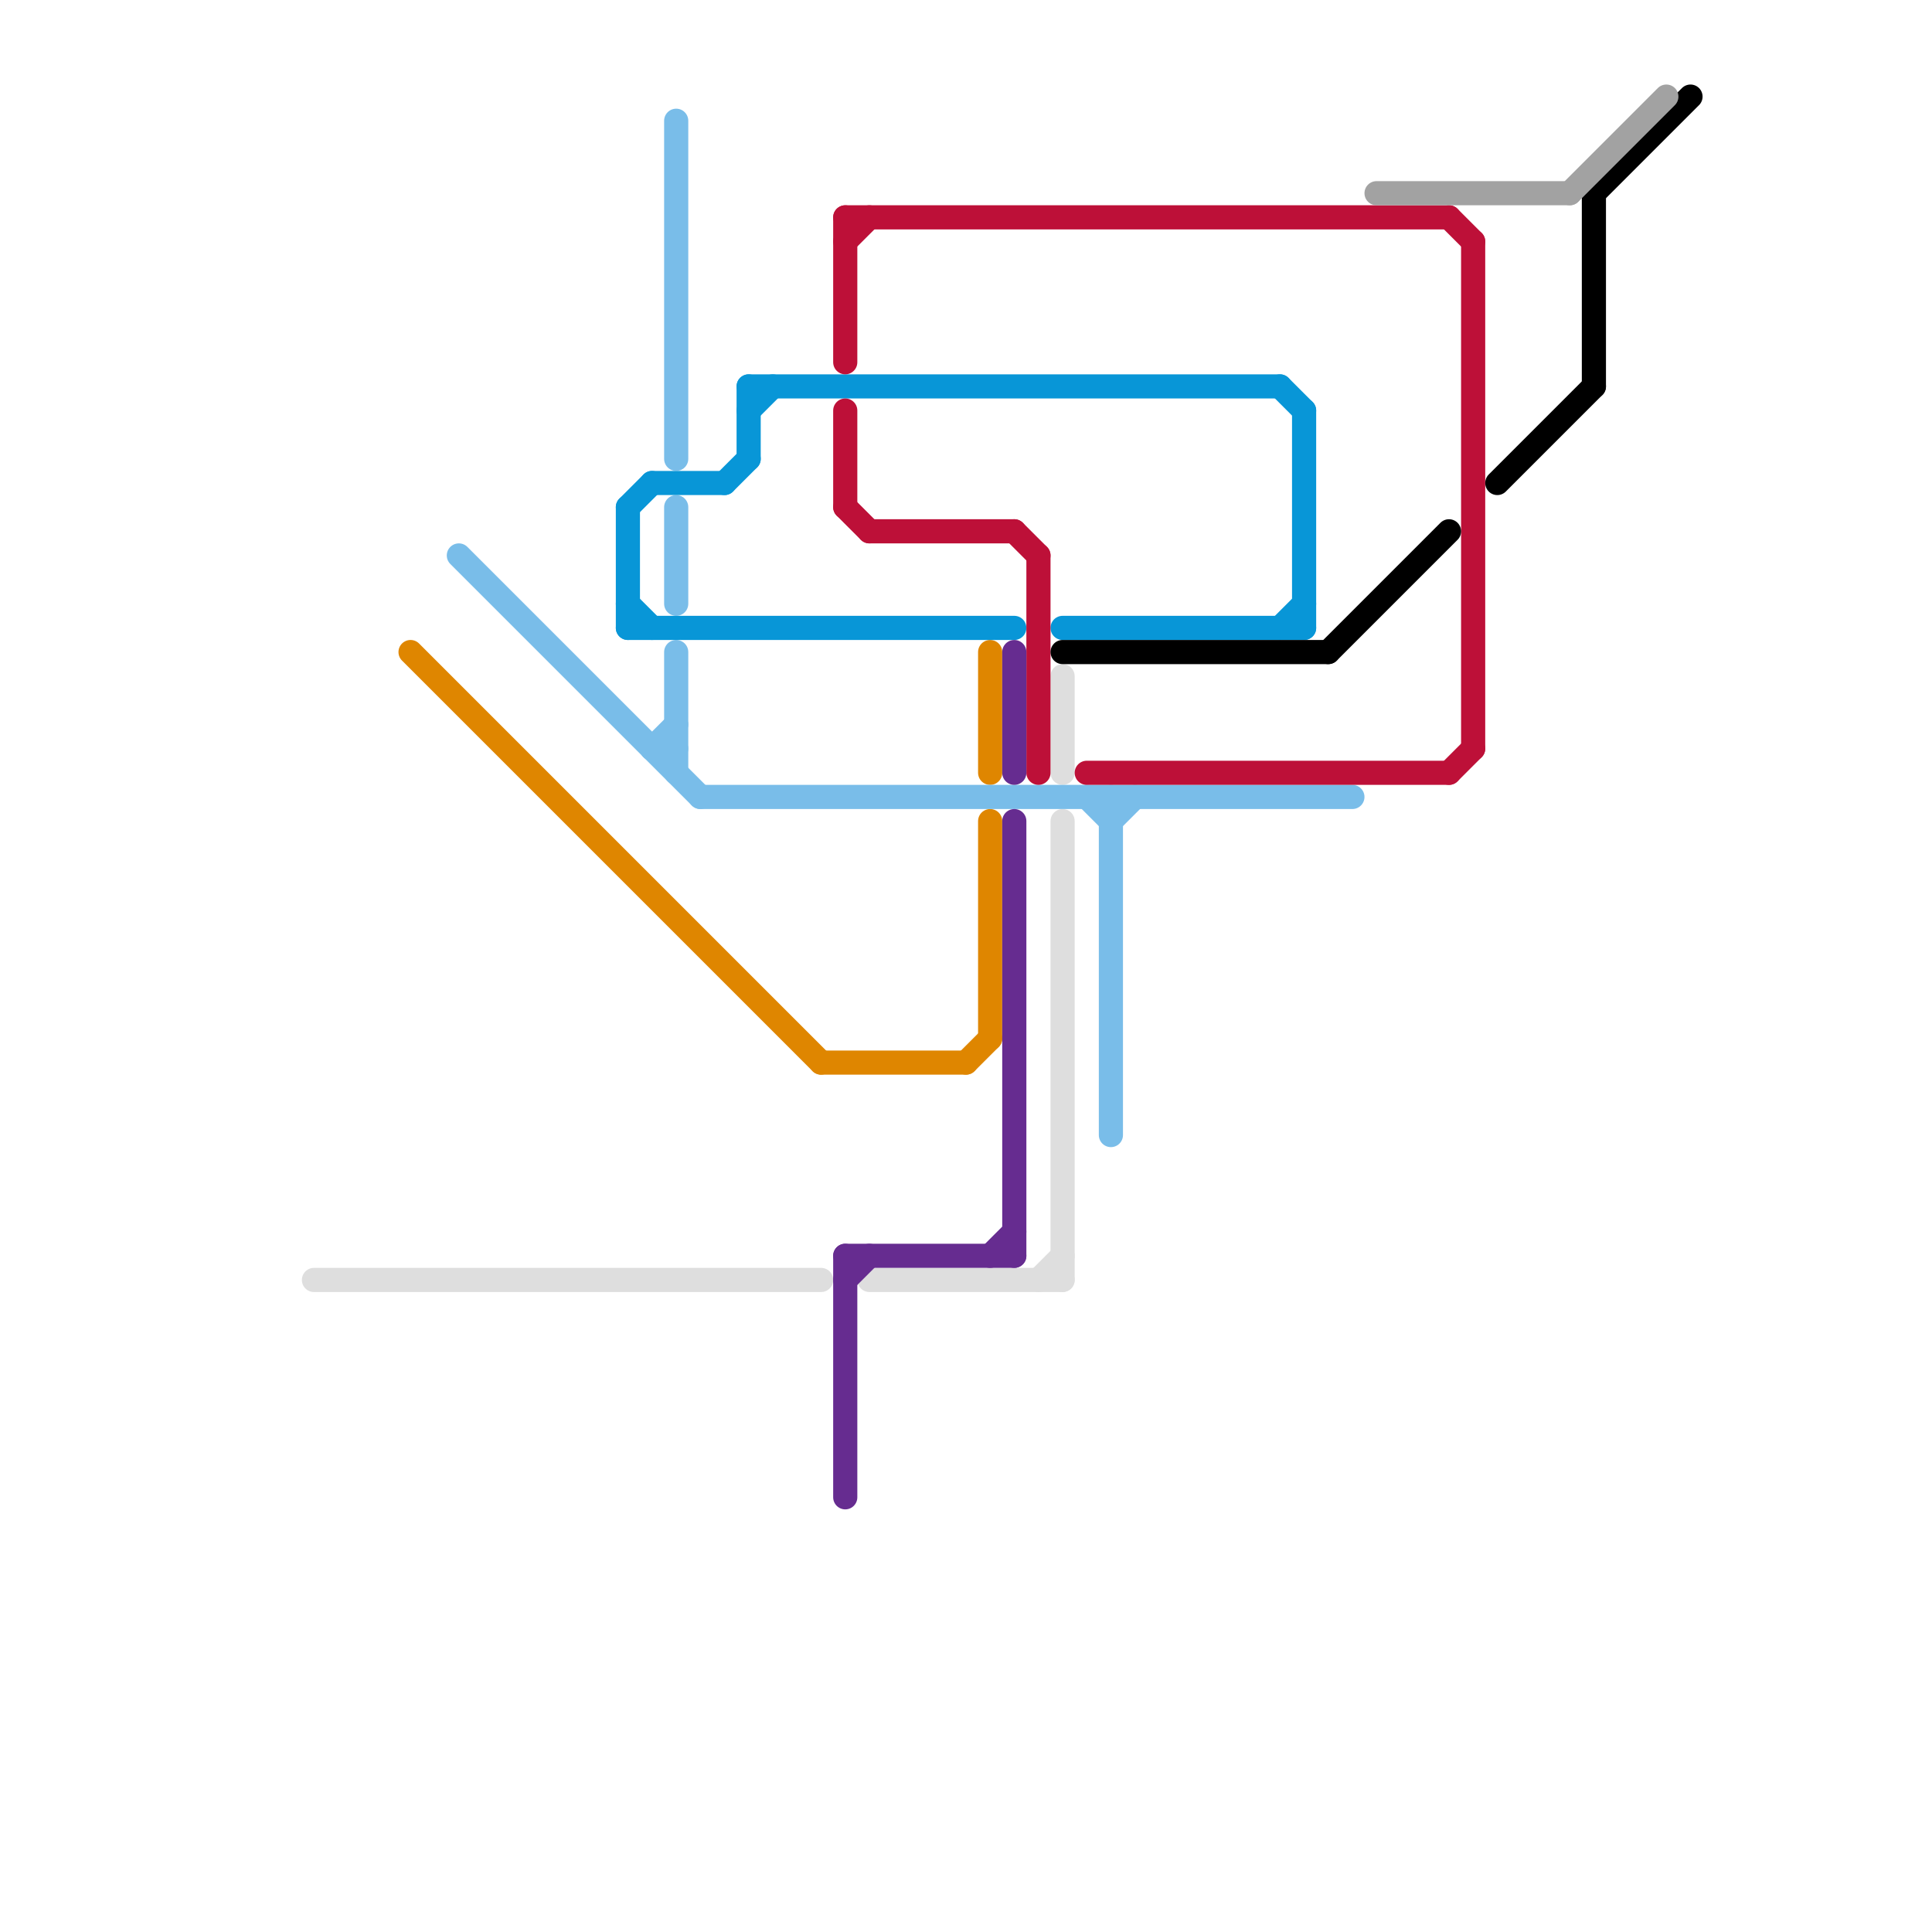 
<svg version="1.1" xmlns="http://www.w3.org/2000/svg" viewBox="0 0 80 80">
<style>text { font: 1px Helvetica; font-weight: 600; white-space: pre; dominant-baseline: central; } line { stroke-width: 1; fill: none; stroke-linecap: round; stroke-linejoin: round; } .c0 { stroke: #dedede } .c1 { stroke: #df8600 } .c2 { stroke: #79bde9 } .c3 { stroke: #0896d7 } .c4 { stroke: #bd1038 } .c5 { stroke: #662c90 } .c6 { stroke: #000000 } .c7 { stroke: #a2a2a2 }</style><defs><g id="wm-xf"><circle r="1.2" fill="#000"/><circle r="0.9" fill="#fff"/><circle r="0.6" fill="#000"/><circle r="0.3" fill="#fff"/></g><g id="wm"><circle r="0.6" fill="#000"/><circle r="0.3" fill="#fff"/></g></defs><line class="c0" x1="44" y1="34" x2="44" y2="53"/><line class="c0" x1="44" y1="28" x2="44" y2="32"/><line class="c0" x1="43" y1="53" x2="44" y2="52"/><line class="c0" x1="36" y1="53" x2="44" y2="53"/><line class="c0" x1="13" y1="53" x2="34" y2="53"/><line class="c1" x1="41" y1="34" x2="41" y2="43"/><line class="c1" x1="41" y1="27" x2="41" y2="32"/><line class="c1" x1="40" y1="44" x2="41" y2="43"/><line class="c1" x1="34" y1="44" x2="40" y2="44"/><line class="c1" x1="17" y1="27" x2="34" y2="44"/><line class="c2" x1="27" y1="31" x2="28" y2="31"/><line class="c2" x1="28" y1="27" x2="28" y2="32"/><line class="c2" x1="28" y1="5" x2="28" y2="19"/><line class="c2" x1="28" y1="21" x2="28" y2="25"/><line class="c2" x1="27" y1="31" x2="28" y2="30"/><line class="c2" x1="46" y1="33" x2="46" y2="47"/><line class="c2" x1="45" y1="33" x2="46" y2="34"/><line class="c2" x1="46" y1="34" x2="47" y2="33"/><line class="c2" x1="29" y1="33" x2="56" y2="33"/><line class="c2" x1="19" y1="23" x2="29" y2="33"/><line class="c3" x1="26" y1="21" x2="27" y2="20"/><line class="c3" x1="26" y1="26" x2="42" y2="26"/><line class="c3" x1="31" y1="16" x2="31" y2="19"/><line class="c3" x1="27" y1="20" x2="30" y2="20"/><line class="c3" x1="31" y1="17" x2="32" y2="16"/><line class="c3" x1="31" y1="16" x2="53" y2="16"/><line class="c3" x1="44" y1="26" x2="54" y2="26"/><line class="c3" x1="53" y1="26" x2="54" y2="25"/><line class="c3" x1="54" y1="17" x2="54" y2="26"/><line class="c3" x1="30" y1="20" x2="31" y2="19"/><line class="c3" x1="26" y1="21" x2="26" y2="26"/><line class="c3" x1="26" y1="25" x2="27" y2="26"/><line class="c3" x1="53" y1="16" x2="54" y2="17"/><line class="c4" x1="35" y1="17" x2="35" y2="21"/><line class="c4" x1="35" y1="21" x2="36" y2="22"/><line class="c4" x1="35" y1="9" x2="60" y2="9"/><line class="c4" x1="60" y1="9" x2="61" y2="10"/><line class="c4" x1="35" y1="10" x2="36" y2="9"/><line class="c4" x1="42" y1="22" x2="43" y2="23"/><line class="c4" x1="35" y1="9" x2="35" y2="15"/><line class="c4" x1="61" y1="10" x2="61" y2="31"/><line class="c4" x1="60" y1="32" x2="61" y2="31"/><line class="c4" x1="43" y1="23" x2="43" y2="32"/><line class="c4" x1="45" y1="32" x2="60" y2="32"/><line class="c4" x1="36" y1="22" x2="42" y2="22"/><line class="c5" x1="41" y1="52" x2="42" y2="51"/><line class="c5" x1="35" y1="52" x2="35" y2="62"/><line class="c5" x1="35" y1="52" x2="42" y2="52"/><line class="c5" x1="35" y1="53" x2="36" y2="52"/><line class="c5" x1="42" y1="27" x2="42" y2="32"/><line class="c5" x1="42" y1="34" x2="42" y2="52"/><line class="c6" x1="55" y1="27" x2="60" y2="22"/><line class="c6" x1="44" y1="27" x2="55" y2="27"/><line class="c6" x1="66" y1="8" x2="70" y2="4"/><line class="c6" x1="62" y1="20" x2="66" y2="16"/><line class="c6" x1="66" y1="8" x2="66" y2="16"/><line class="c7" x1="57" y1="8" x2="65" y2="8"/><line class="c7" x1="65" y1="8" x2="69" y2="4"/>
</svg>
